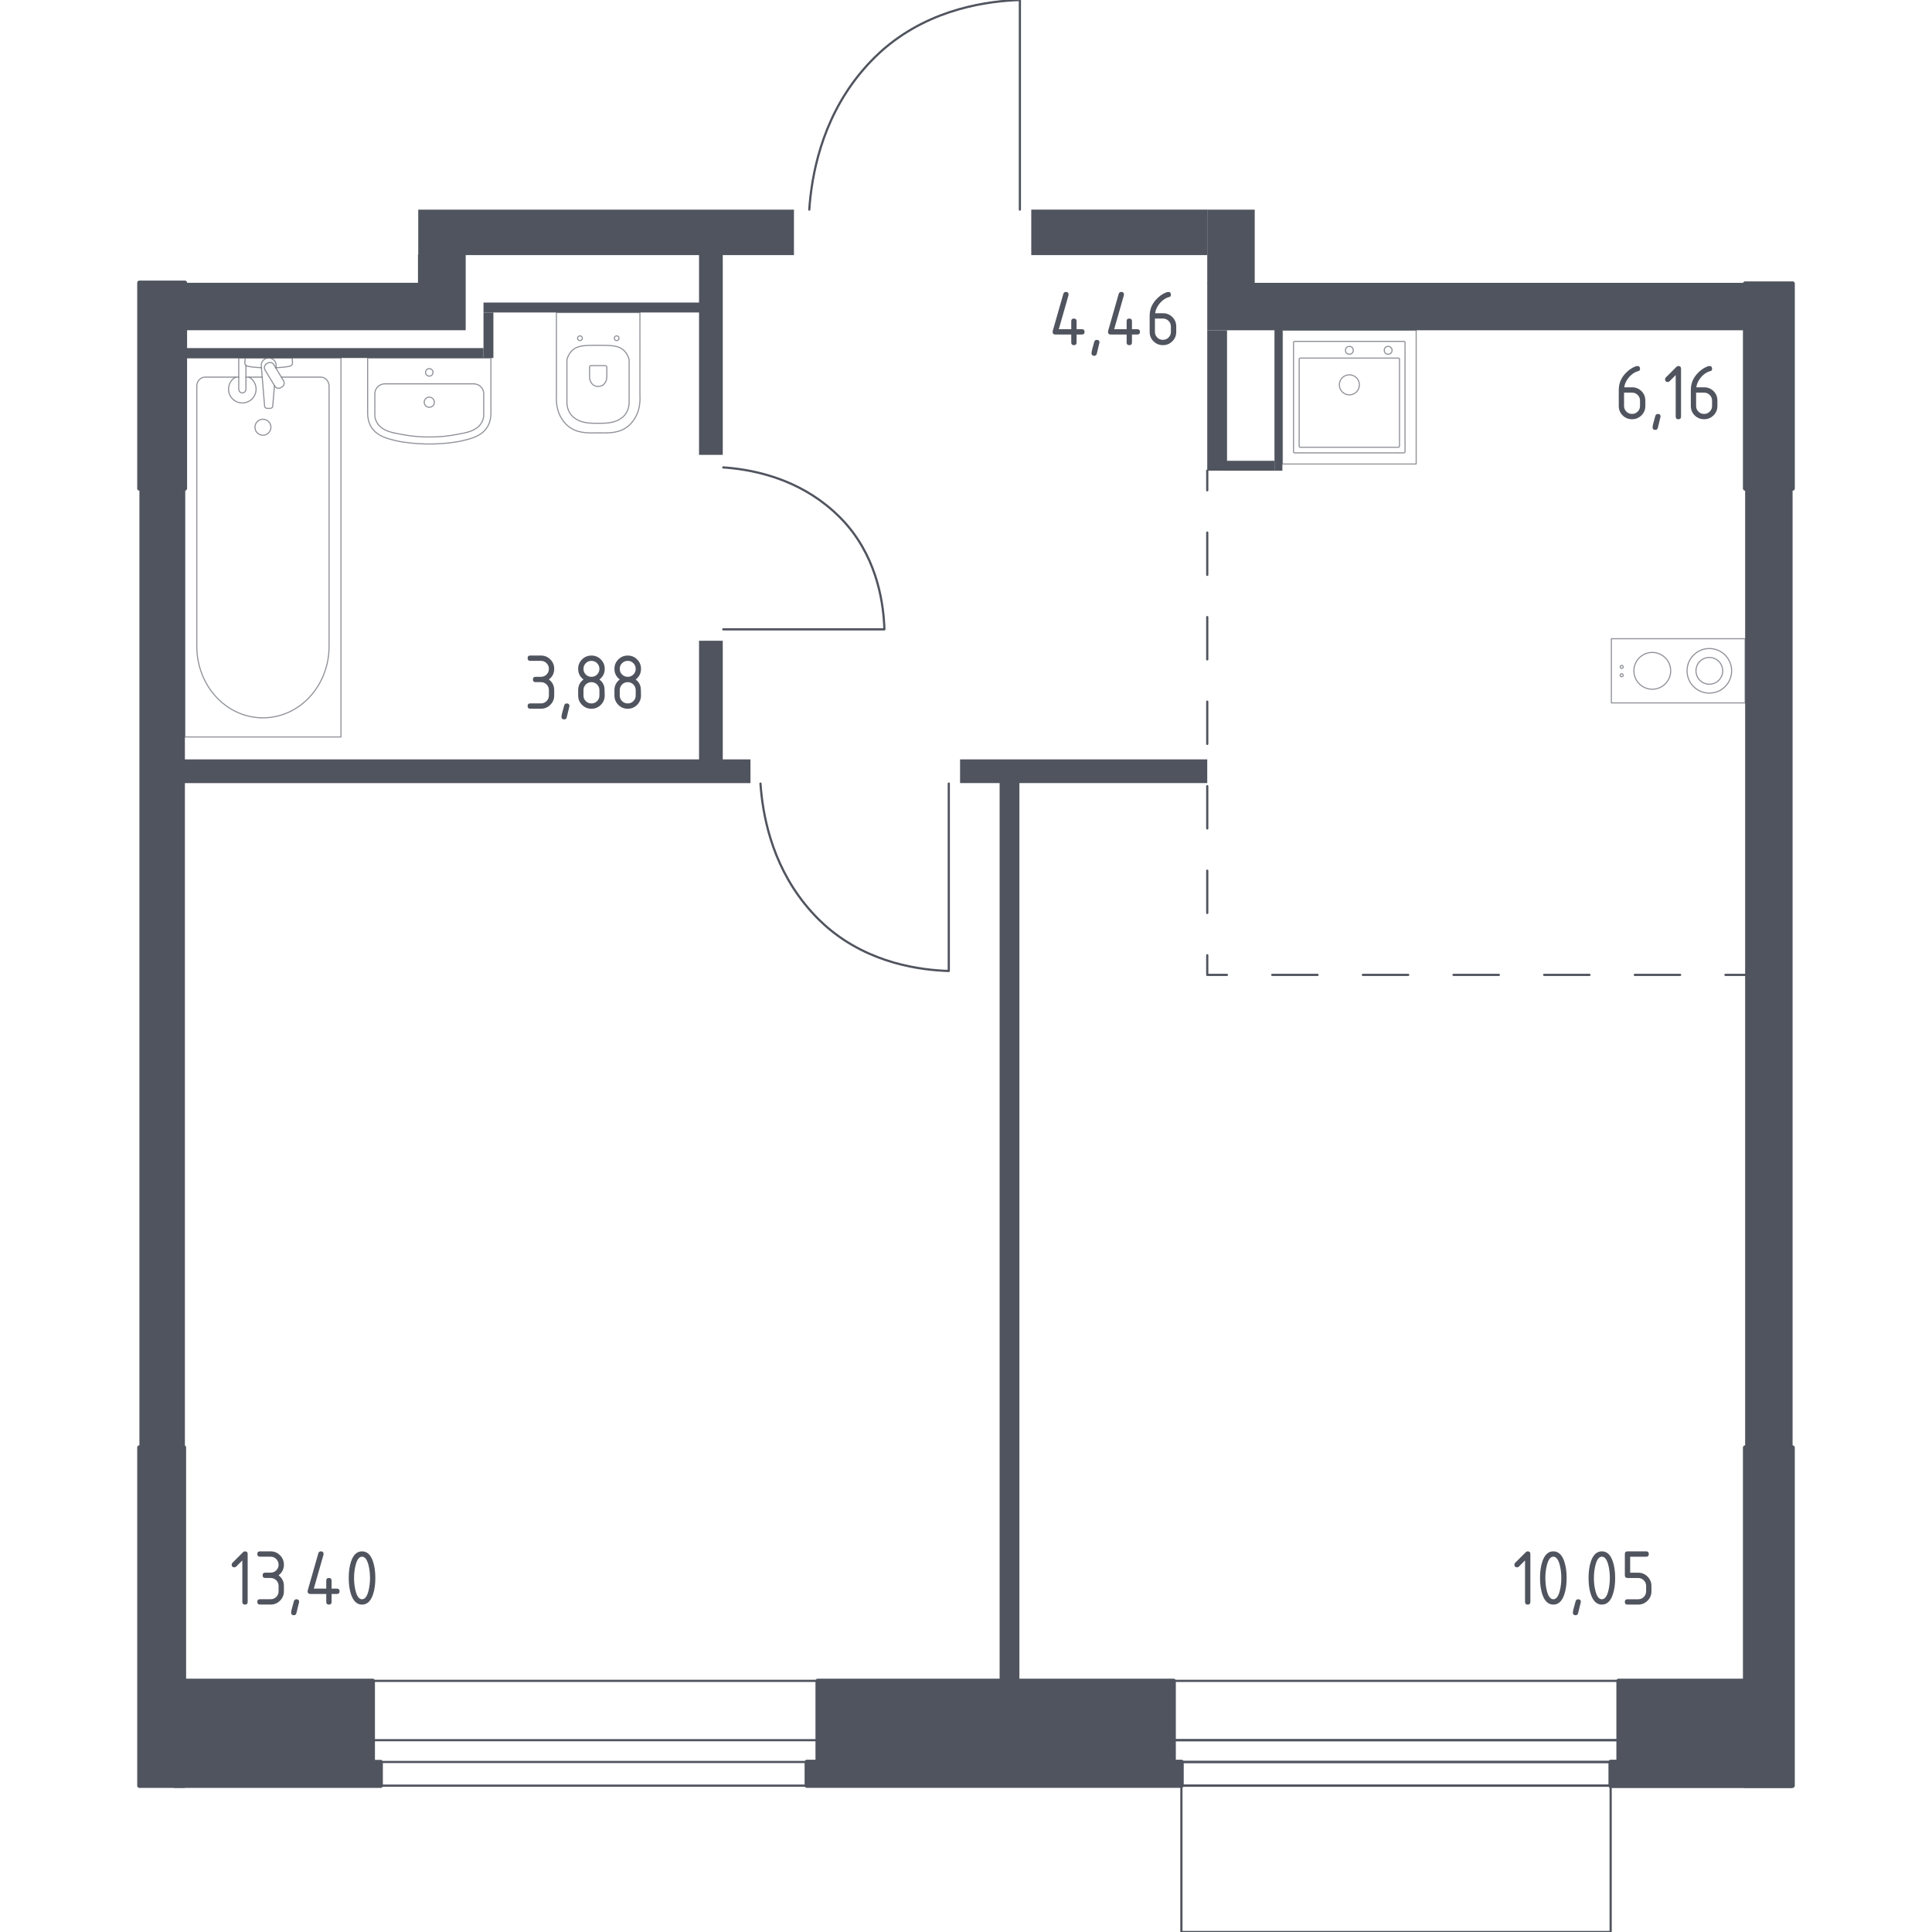 <?xml version="1.0" encoding="utf-8"?>
<!-- Generator: Adobe Illustrator 27.5.0, SVG Export Plug-In . SVG Version: 6.00 Build 0)  -->
<svg version="1.1" xmlns="http://www.w3.org/2000/svg" xmlns:xlink="http://www.w3.org/1999/xlink" x="0px" y="0px"
	 viewBox="0 0 1000 1000" style="enable-background:new 0 0 1000 1000;" xml:space="preserve">
<style type="text/css">
	.st0{fill:none;stroke:#50545E;stroke-width:1.14;stroke-linecap:round;stroke-linejoin:round;stroke-miterlimit:10;}
	.st1{fill:none;stroke:#50545E;stroke-width:1.14;stroke-linecap:round;stroke-linejoin:round;}
	
		.st2{fill:none;stroke:#50545E;stroke-width:1.14;stroke-linecap:round;stroke-linejoin:round;stroke-dasharray:21.877,21.877,21.877,21.877;}
	
		.st3{fill:none;stroke:#50545E;stroke-width:1.14;stroke-linecap:round;stroke-linejoin:round;stroke-dasharray:21.877,21.877,21.877,21.877,21.877,21.877;}
	
		.st4{fill:none;stroke:#50545E;stroke-width:1.14;stroke-linecap:round;stroke-linejoin:round;stroke-dasharray:23.459,23.459,23.459,23.459;}
	
		.st5{fill:none;stroke:#50545E;stroke-width:1.14;stroke-linecap:round;stroke-linejoin:round;stroke-dasharray:23.459,23.459,23.459,23.459,23.459,23.459;}
	.st6{opacity:0.8;}
	.st7{opacity:0.8;fill:none;stroke:#50545E;stroke-width:0.57;stroke-linecap:round;stroke-linejoin:round;stroke-miterlimit:10;}
	.st8{fill:#50545E;stroke:#50545E;stroke-width:2.28;stroke-linecap:round;stroke-linejoin:round;stroke-miterlimit:10;}
	.st9{fill:#50545E;}
</style>
<g id="Окна_x2C__двери">
	<path class="st0" d="M418.88,108.49c1.22-17.64,6.18-45.38,25.59-69.6c5.9-7.36,11.3-12.11,13.31-13.82
		C482.4,4.09,512.01,0.52,527.89,0c0,36.17,0,72.33,0,108.5"/>
	<path class="st0" d="M374.36,241.93c13.57,0.94,34.89,4.75,53.51,19.67c5.66,4.54,9.31,8.69,10.62,10.23
		c16.14,18.93,18.88,41.7,19.28,53.91c-27.81,0-55.61,0-83.42,0"/>
	<path class="st0" d="M393.62,405.58c1.09,15.77,5.52,40.58,22.88,62.23c5.27,6.58,10.11,10.83,11.9,12.35
		c22.01,18.77,48.49,21.96,62.69,22.42c0-32.34,0-64.67,0-97.01"/>
	<rect x="192.94" y="870.01" class="st0" width="230.3" height="54.25"/>
	<rect x="192.94" y="900.72" class="st0" width="230.3" height="11.28"/>
	<rect x="611.49" y="924.26" class="st0" width="222.18" height="75.74"/>
	<rect x="607.47" y="900.72" class="st0" width="230.22" height="11.28"/>
	<rect x="607.47" y="870.01" class="st0" width="230.22" height="54.25"/>
	<rect x="607.47" y="900.72" class="st0" width="230.22" height="11.28"/>
</g>
<g id="Шахты">
</g>
<g id="Пунктир">
	<g>
		<g>
			<line class="st1" x1="624.87" y1="243.6" x2="624.87" y2="253.78"/>
			<line class="st2" x1="624.87" y1="275.66" x2="624.87" y2="352.23"/>
			<line class="st3" x1="624.87" y1="363.16" x2="624.87" y2="483.49"/>
			<polyline class="st1" points="624.87,494.43 624.87,504.6 635.05,504.6 			"/>
			<line class="st4" x1="658.51" y1="504.6" x2="740.61" y2="504.6"/>
			<line class="st5" x1="752.34" y1="504.6" x2="881.37" y2="504.6"/>
			<line class="st1" x1="893.1" y1="504.6" x2="903.28" y2="504.6"/>
		</g>
	</g>
</g>
<g id="Сантехника">
	<g class="st6">
		<g>
			<circle class="st7" cx="839.39" cy="345.18" r="0.78"/>
			<circle class="st7" cx="839.39" cy="349.51" r="0.78"/>
		</g>
		<circle class="st7" cx="884.75" cy="347.22" r="11.54"/>
		<g>
			<circle class="st7" cx="855.22" cy="347.22" r="9.52"/>
		</g>
		
			<rect x="852.04" y="312.6" transform="matrix(-1.946388e-06 1 -1 -1.946388e-06 1215.879 -521.435)" class="st7" width="33.23" height="69.24"/>
		<circle class="st7" cx="884.75" cy="347.22" r="6.92"/>
	</g>
	<g class="st6">
		<rect x="663.77" y="170.93" class="st7" width="69.24" height="69.24"/>
		<circle class="st7" cx="698.43" cy="199.19" r="5.19"/>
		<circle class="st7" cx="698.43" cy="181.32" r="2.02"/>
		<circle class="st7" cx="718.51" cy="181.32" r="2.02"/>
		<path class="st7" d="M726.66,234.4l-56.55,0c-0.32,0-0.58-0.26-0.58-0.58l0-56.55c0-0.32,0.26-0.58,0.58-0.58l56.55,0
			c0.32,0,0.58,0.26,0.58,0.58v56.55C727.24,234.14,726.98,234.4,726.66,234.4z"/>
		<path class="st7" d="M723.8,231.51l-50.78,0c-0.32,0-0.58-0.26-0.58-0.58v-45.01c0-0.32,0.26-0.58,0.58-0.58l50.78,0
			c0.32,0,0.58,0.26,0.58,0.58v45.01C724.38,231.25,724.12,231.51,723.8,231.51z"/>
	</g>
	<g class="st6">
		<line class="st7" x1="135.72" y1="195.2" x2="127.3" y2="195.2"/>
		<path class="st7" d="M123.57,195.2l-17.41,0c-2.38,0-4.3,2.08-4.3,4.64l0,134.73c0,9.19,3.17,18.07,8.89,24.87
			c13.58,16.15,37.1,16.15,50.68,0c5.73-6.81,8.9-15.68,8.9-24.87l0-134.73c0-2.56-1.93-4.64-4.31-4.64h-20.39"/>
		<rect x="95.7" y="185.28" class="st7" width="80.78" height="196.18"/>
		<path class="st7" d="M136.09,225.27c-2.28,0-4.13-1.85-4.13-4.13c0-2.28,1.85-4.13,4.13-4.13c2.28,0,4.14,1.85,4.14,4.13
			C140.22,223.42,138.37,225.27,136.09,225.27z"/>
		<path class="st7" d="M127.3,185.29h-3.73l0,6.08v0.42v9.61c0,0,0.07,1.98,1.86,1.98s1.87-1.98,1.87-1.98l0-9.61v-0.42v-2.24"/>
		<path class="st7" d="M142.81,190.52l0.1-1.21c0.15-1.92-1.29-3.74-3.41-3.99c-0.14-0.02-0.28-0.02-0.43-0.02
			c-0.14,0-0.29,0.01-0.43,0.02c-2.12,0.25-3.56,2.07-3.41,3.99l1.72,20.86c0,0.66,0.59,1.2,1.33,1.2h1.57
			c0.74,0,1.33-0.54,1.33-1.2l0.87-10.57"/>
		<path class="st7" d="M145.99,200.27l-0.61,0.37c-1.09,0.65-2.52,0.3-3.17-0.79l-5.04-8.37c-0.66-1.09-0.3-2.51,0.78-3.17
			l0.62-0.37c1.08-0.66,2.51-0.3,3.16,0.79l5.04,8.37C147.43,198.19,147.08,199.62,145.99,200.27z"/>
		<path class="st7" d="M142.7,190.34c2.94-0.16,6.77-0.46,7.79-0.98c1.42-0.73,0.79-2.76,0.79-2.76v-1.29l-24.43,0v1.29
			c0,0-0.63,2.03,0.8,2.76c1.01,0.51,4.74,0.81,7.67,0.97"/>
		<path class="st7" d="M121.95,195.2c-2.18,1.22-3.66,3.55-3.66,6.23c0,3.94,3.19,7.14,7.13,7.14c3.94,0,7.13-3.2,7.13-7.14
			c0-2.68-1.47-5.01-3.66-6.23"/>
	</g>
	<g class="st6">
		<path class="st7" d="M331.26,206.12c0.01-0.76-0.02-1.33-0.04-1.59l0.01-42.75h-0.04h-43.14h-0.04l0.01,42.75
			c-0.02,0.27-0.05,0.83-0.04,1.59c-0.03,2.59,0.35,7.06,3.01,10.96c0.78,1.22,1.77,2.38,3,3.41c4.51,3.77,9.83,3.67,15.6,3.56
			c0.01,0,0.01,0,0.02,0c0.01,0,0.01,0,0.02,0c5.78,0.11,11.1,0.22,15.6-3.56c1.23-1.03,2.22-2.2,3-3.41
			C330.91,213.19,331.29,208.71,331.26,206.12z"/>
		<path class="st7" d="M301.05,174.2c-0.07-0.06-0.38-0.36-0.87-0.36c-0.49,0-0.81,0.29-0.87,0.36c-0.07,0.06-0.36,0.37-0.36,0.86
			s0.3,0.79,0.36,0.86c0.07,0.06,0.38,0.36,0.87,0.36c0.49,0,0.81-0.29,0.87-0.36c0.07-0.06,0.36-0.37,0.36-0.86
			S301.12,174.26,301.05,174.2z"/>
		<path class="st7" d="M320.05,174.2c-0.07-0.06-0.38-0.36-0.87-0.36s-0.81,0.29-0.87,0.36c-0.07,0.06-0.36,0.37-0.36,0.86
			s0.3,0.79,0.36,0.86c0.07,0.06,0.38,0.36,0.87,0.36c0.49,0,0.81-0.29,0.87-0.36c0.07-0.06,0.36-0.37,0.36-0.86
			S320.12,174.26,320.05,174.2z"/>
		<path class="st7" d="M305.96,189.24c-0.45,0-0.81,0.35-0.81,0.79v4.99c0,0.91,0.2,1.81,0.62,2.62c0.58,1.14,1.71,2.37,3.85,2.37
			c2.14,0,3.27-1.23,3.85-2.37c0.41-0.81,0.62-1.71,0.62-2.62v-4.99c0-0.44-0.36-0.79-0.81-0.79H305.96z"/>
		<path class="st7" d="M323.16,181.62c-2.77-2.83-6.52-2.89-13.54-2.9c-7.08-0.01-10.89,0.04-13.69,2.9
			c-1.5,1.53-2.16,3.31-2.49,4.52c0,7.48,0,14.96,0,22.43c0.04,1.19,0.32,3.92,2.3,6.29c0.34,0.4,1.23,1.41,3.01,2.39
			c3.29,1.81,7.09,1.85,10.79,1.85c3.71,0,7.51-0.04,10.79-1.85c1.78-0.98,2.68-1.99,3.01-2.39c1.98-2.37,2.26-5.09,2.3-6.29
			c0-7.48,0-14.96,0-22.43C325.33,184.94,324.67,183.16,323.16,181.62z"/>
	</g>
	<g class="st6">
		<path class="st7" d="M224.82,208.19c0,1.45-1.18,2.62-2.63,2.62c-1.45,0-2.62-1.17-2.62-2.62c0-1.45,1.17-2.62,2.62-2.62
			C223.65,205.57,224.82,206.74,224.82,208.19z"/>
		<path class="st7" d="M224.14,192.74c0,1.07-0.87,1.94-1.94,1.94c-1.07,0-1.94-0.87-1.94-1.94c0-1.07,0.87-1.94,1.94-1.94
			C223.27,190.8,224.14,191.67,224.14,192.74z"/>
		<path class="st7" d="M190.29,185.28c0,9.61,0,19.23,0,28.84c0.03,1.87,0.37,4.55,1.98,7.08c2.33,3.66,6.24,5.31,10.87,6.45
			c1.4,0.34,2.92,0.79,5.83,1.21c10.79,1.57,19.96,0.95,26.45,0c2.91-0.43,4.43-0.87,5.83-1.21c4.63-1.14,8.55-2.79,10.87-6.45
			c1.61-2.53,1.95-5.21,1.98-7.08v-28.84H190.29z"/>
		<path class="st7" d="M250.37,215.55c0-3.97,0-7.94,0-11.91c-0.02-0.42-0.13-2-1.39-3.34c-1.48-1.57-3.41-1.63-3.75-1.63
			c-15.36,0-30.71,0-46.07,0c-0.34,0-2.28,0.06-3.75,1.63c-1.26,1.34-1.37,2.91-1.39,3.34v11.91c0.13,0.9,0.48,2.38,1.52,3.86
			c1.14,1.62,2.52,2.41,3.55,2.98c2.26,1.25,4.66,1.7,8.54,2.41c0,0,0,0,0,0c1.8,0.33,5,0.91,8.81,1.2c1.48,0.11,3.44,0.2,5.77,0.17
			h0c2.32,0.03,4.27-0.06,5.77-0.17c3.92-0.29,7.12-0.88,8.81-1.2c0,0,0,0,0,0c3.96-0.74,6.31-1.19,8.54-2.41
			c1.01-0.56,2.29-1.28,3.4-2.77C249.86,218.07,250.24,216.47,250.37,215.55z"/>
	</g>
</g>
<g id="Несущие">
	<g>
		<rect x="903.28" y="749.26" class="st8" width="24.56" height="175.02"/>
		
			<rect x="837.77" y="870.01" transform="matrix(-1 -1.224647e-16 1.224647e-16 -1 1760.492 1786.133)" class="st8" width="84.95" height="46.11"/>
		
			<rect x="833.67" y="911.97" transform="matrix(-1 -1.224647e-16 1.224647e-16 -1 1760.825 1836.328)" class="st8" width="93.48" height="12.38"/>
		<rect x="903.28" y="146.79" class="st8" width="24.57" height="106.05"/>
		<rect x="423.23" y="870.03" class="st8" width="184.24" height="43.99"/>
		<rect x="417.6" y="911.97" class="st8" width="193.96" height="12.28"/>
		<rect x="72.16" y="749.23" class="st8" width="23.03" height="175.05"/>
		<rect x="88.02" y="870.03" class="st8" width="104.91" height="43.2"/>
		<rect x="90.46" y="912.04" class="st8" width="106.57" height="12.24"/>
		<rect x="72.16" y="146.37" class="st8" width="23.54" height="106.45"/>
	</g>
</g>
<g id="Перегородки">
	<g>
		<rect x="903.28" y="252.84" class="st9" width="24.56" height="496.29"/>
		<rect x="624.87" y="146.39" class="st9" width="278.4" height="24.56"/>
		<rect x="624.87" y="108.52" class="st9" width="24.57" height="38.27"/>
		<rect x="533.78" y="108.5" class="st9" width="91.1" height="23.54"/>
		<rect x="216.48" y="108.52" class="st9" width="194.47" height="23.52"/>
		<rect x="216.34" y="131.75" class="st9" width="24.7" height="39.18"/>
		<rect x="95.7" y="146.37" class="st9" width="120.78" height="24.56"/>
		<rect x="72.16" y="252.84" class="st9" width="23.54" height="496.42"/>
		<rect x="361.82" y="129.99" class="st9" width="12.28" height="105.45"/>
		<rect x="250.26" y="156.6" class="st9" width="116.17" height="5.14"/>
		<rect x="250.26" y="161.74" class="st9" width="5.12" height="23.54"/>
		<rect x="95.7" y="180.17" class="st9" width="154.55" height="5.12"/>
		<rect x="95.19" y="393.06" class="st9" width="293.25" height="12.28"/>
		<rect x="361.82" y="331.65" class="st9" width="12.28" height="66.51"/>
		<rect x="624.87" y="170.95" class="st9" width="10.24" height="72.67"/>
		<rect x="659.67" y="169.91" class="st9" width="4.09" height="73.72"/>
		<rect x="634.16" y="238.51" class="st9" width="25.52" height="5.12"/>
		<rect x="496.93" y="393.06" class="st9" width="127.94" height="12.26"/>
		<rect x="517.4" y="402.76" class="st9" width="10.24" height="467.27"/>
	</g>
</g>
<g id="Лифты_x2C__лестницы">
</g>
<g id="Площади">
	<g>
		<g>
			<path class="st9" d="M789.36,807.68l-3.17,3.17c-0.26,0.26-0.58,0.4-0.96,0.4c-0.92,0-1.38-0.46-1.38-1.38
				c0-0.38,0.13-0.7,0.4-0.96l5.38-5.39c0.36-0.36,0.73-0.54,1.11-0.54c0.92,0,1.38,0.46,1.38,1.38v24.8c0,0.92-0.46,1.38-1.38,1.38
				c-0.92,0-1.38-0.46-1.38-1.38V807.68z"/>
			<path class="st9" d="M810.89,816.76c0,3.28-0.4,6.12-1.21,8.52c-1.18,3.51-3.08,5.26-5.68,5.26s-4.49-1.75-5.68-5.24
				c-0.81-2.39-1.21-5.24-1.21-8.54c0-3.3,0.4-6.14,1.21-8.54c1.18-3.49,3.07-5.24,5.68-5.24s4.49,1.75,5.68,5.26
				C810.48,810.64,810.89,813.48,810.89,816.76z M808.13,816.76c0-2.28-0.24-4.43-0.73-6.45c-0.74-3.05-1.87-4.57-3.4-4.57
				c-1.52,0-2.64,1.53-3.38,4.59c-0.5,2.06-0.75,4.2-0.75,6.43c0,2.27,0.24,4.42,0.73,6.45c0.74,3.05,1.87,4.57,3.4,4.57
				s2.66-1.52,3.4-4.57C807.89,821.18,808.13,819.03,808.13,816.76z"/>
			<path class="st9" d="M816.87,827.78c0.92,0,1.38,0.45,1.38,1.36c0,0.13-0.47,2.08-1.42,5.86c-0.17,0.7-0.61,1.04-1.34,1.04
				c-0.92,0-1.38-0.46-1.38-1.38c0-0.63,0.47-2.57,1.42-5.84C815.73,828.13,816.17,827.78,816.87,827.78z"/>
			<path class="st9" d="M836.01,816.76c0,3.28-0.4,6.12-1.21,8.52c-1.18,3.51-3.08,5.26-5.68,5.26s-4.49-1.75-5.68-5.24
				c-0.81-2.39-1.21-5.24-1.21-8.54c0-3.3,0.4-6.14,1.21-8.54c1.18-3.49,3.07-5.24,5.68-5.24s4.49,1.75,5.68,5.26
				C835.61,810.64,836.01,813.48,836.01,816.76z M833.26,816.76c0-2.28-0.24-4.43-0.73-6.45c-0.74-3.05-1.87-4.57-3.4-4.57
				c-1.52,0-2.64,1.53-3.38,4.59c-0.5,2.06-0.75,4.2-0.75,6.43c0,2.27,0.24,4.42,0.73,6.45c0.74,3.05,1.87,4.57,3.4,4.57
				s2.66-1.52,3.4-4.57C833.01,821.18,833.26,819.03,833.26,816.76z"/>
			<path class="st9" d="M841.02,815.39v-11.02c0-0.92,0.46-1.38,1.38-1.38h9.64c0.92,0,1.38,0.46,1.38,1.38s-0.46,1.38-1.38,1.38
				h-8.27v8.27h4.13c1.91,0,3.53,0.68,4.87,2.02c1.34,1.35,2.01,2.97,2.01,4.86v2.76c0,1.91-0.67,3.53-2.02,4.87
				c-1.35,1.34-2.97,2.01-4.86,2.01h-5.51c-0.92,0-1.38-0.46-1.38-1.38c0-0.92,0.46-1.38,1.38-1.38h5.51c1.15,0,2.13-0.4,2.93-1.2
				c0.8-0.8,1.2-1.78,1.2-2.93v-2.76c0-1.14-0.4-2.11-1.21-2.92c-0.81-0.81-1.78-1.21-2.92-1.21h-5.51
				C841.48,816.76,841.02,816.3,841.02,815.39z"/>
		</g>
	</g>
	<g>
		<g>
			<path class="st9" d="M544.83,171.77c0-0.15,0.01-0.28,0.04-0.38l5.51-19.29c0.19-0.67,0.64-1,1.34-1c0.92,0,1.38,0.46,1.38,1.38
				c0,0.13-0.02,0.26-0.06,0.4l-5.01,17.51h6.45v-4.13c0-0.92,0.46-1.38,1.38-1.38c0.92,0,1.38,0.46,1.38,1.38v4.13h2.75
				c0.92,0,1.38,0.46,1.38,1.38s-0.46,1.38-1.38,1.38h-2.75v4.13c0,0.92-0.46,1.38-1.38,1.38c-0.92,0-1.38-0.46-1.38-1.38v-4.13
				h-8.27C545.29,173.15,544.83,172.69,544.83,171.77z"/>
			<path class="st9" d="M567.72,175.91c0.92,0,1.38,0.45,1.38,1.36c0,0.13-0.47,2.08-1.42,5.86c-0.17,0.7-0.61,1.04-1.34,1.04
				c-0.92,0-1.38-0.46-1.38-1.38c0-0.63,0.47-2.57,1.42-5.84C566.58,176.25,567.02,175.91,567.72,175.91z"/>
			<path class="st9" d="M573.49,171.77c0-0.15,0.01-0.28,0.04-0.38l5.51-19.29c0.19-0.67,0.64-1,1.34-1c0.92,0,1.38,0.46,1.38,1.38
				c0,0.13-0.02,0.26-0.06,0.4l-5.01,17.51h6.45v-4.13c0-0.92,0.46-1.38,1.38-1.38s1.38,0.46,1.38,1.38v4.13h2.76
				c0.92,0,1.38,0.46,1.38,1.38s-0.46,1.38-1.38,1.38h-2.76v4.13c0,0.92-0.46,1.38-1.38,1.38s-1.38-0.46-1.38-1.38v-4.13h-8.27
				C573.95,173.15,573.49,172.69,573.49,171.77z"/>
			<path class="st9" d="M604.68,151.11c0.92,0,1.38,0.46,1.38,1.38c0,0.68-0.23,1.08-0.69,1.19c-2.05,0.51-3.83,1.74-5.36,3.67
				c-1.21,1.53-1.91,3.12-2.11,4.78h4.03c1.95,0,3.58,0.67,4.91,2c1.32,1.34,1.98,2.96,1.98,4.88v2.76c0,1.92-0.67,3.55-2.01,4.88
				c-1.34,1.34-2.97,2-4.87,2c-1.92,0-3.55-0.66-4.88-1.99c-1.34-1.33-2-2.95-2-4.85v-8.31c0-3.12,1.04-5.85,3.11-8.2
				c1.61-1.82,3.37-3.12,5.28-3.88C603.97,151.21,604.39,151.11,604.68,151.11z M597.79,164.88v6.89c0,1.16,0.4,2.13,1.2,2.93
				c0.8,0.8,1.78,1.2,2.93,1.2s2.13-0.4,2.93-1.21c0.8-0.81,1.2-1.78,1.2-2.92v-2.76c0-1.15-0.4-2.13-1.21-2.93
				c-0.81-0.8-1.78-1.2-2.92-1.2H597.79z"/>
		</g>
	</g>
	<g>
		<g>
			<path class="st9" d="M847.49,189.45c0.92,0,1.38,0.46,1.38,1.38c0,0.68-0.23,1.08-0.69,1.19c-2.05,0.51-3.83,1.74-5.36,3.67
				c-1.21,1.53-1.91,3.12-2.11,4.78h4.03c1.95,0,3.58,0.67,4.91,2c1.32,1.34,1.98,2.96,1.98,4.88v2.76c0,1.92-0.67,3.55-2.01,4.88
				c-1.34,1.34-2.97,2-4.87,2c-1.92,0-3.55-0.66-4.88-1.99c-1.34-1.33-2-2.95-2-4.85v-8.31c0-3.12,1.04-5.85,3.11-8.2
				c1.61-1.82,3.37-3.12,5.28-3.88C846.79,189.56,847.2,189.45,847.49,189.45z M840.61,203.23v6.89c0,1.16,0.4,2.13,1.2,2.93
				c0.8,0.8,1.78,1.2,2.93,1.2s2.13-0.4,2.93-1.21c0.8-0.81,1.2-1.78,1.2-2.92v-2.76c0-1.15-0.4-2.13-1.21-2.93
				c-0.81-0.8-1.78-1.2-2.92-1.2H840.61z"/>
			<path class="st9" d="M858.13,214.25c0.92,0,1.38,0.45,1.38,1.36c0,0.13-0.47,2.08-1.42,5.86c-0.17,0.7-0.61,1.04-1.34,1.04
				c-0.92,0-1.38-0.46-1.38-1.38c0-0.63,0.47-2.57,1.42-5.84C856.99,214.59,857.43,214.25,858.13,214.25z"/>
			<path class="st9" d="M867.34,194.15l-3.17,3.17c-0.26,0.26-0.58,0.4-0.96,0.4c-0.92,0-1.38-0.46-1.38-1.38
				c0-0.38,0.13-0.7,0.4-0.96l5.38-5.39c0.36-0.36,0.73-0.54,1.11-0.54c0.92,0,1.38,0.46,1.38,1.38v24.8c0,0.92-0.46,1.38-1.38,1.38
				c-0.92,0-1.38-0.46-1.38-1.38V194.15z"/>
			<path class="st9" d="M884.79,189.45c0.92,0,1.38,0.46,1.38,1.38c0,0.68-0.23,1.08-0.69,1.19c-2.05,0.51-3.83,1.74-5.36,3.67
				c-1.21,1.53-1.91,3.12-2.11,4.78h4.03c1.95,0,3.58,0.67,4.91,2c1.32,1.34,1.98,2.96,1.98,4.88v2.76c0,1.92-0.67,3.55-2.01,4.88
				c-1.34,1.34-2.97,2-4.87,2c-1.92,0-3.55-0.66-4.88-1.99c-1.34-1.33-2-2.95-2-4.85v-8.31c0-3.12,1.04-5.85,3.11-8.2
				c1.61-1.82,3.37-3.12,5.28-3.88C884.08,189.56,884.5,189.45,884.79,189.45z M877.9,203.23v6.89c0,1.16,0.4,2.13,1.2,2.93
				c0.8,0.8,1.78,1.2,2.93,1.2s2.13-0.4,2.93-1.21c0.8-0.81,1.2-1.78,1.2-2.92v-2.76c0-1.15-0.4-2.13-1.21-2.93
				c-0.81-0.8-1.78-1.2-2.92-1.2H877.9z"/>
		</g>
	</g>
	<g>
		<g>
			<path class="st9" d="M279.98,353.08h-2.76c-0.92,0-1.38-0.46-1.38-1.38c0-0.92,0.46-1.38,1.38-1.38h2.76
				c1.15,0,2.13-0.4,2.93-1.2c0.8-0.8,1.2-1.78,1.2-2.93c0-1.14-0.4-2.11-1.21-2.92c-0.81-0.81-1.78-1.21-2.92-1.21h-5.51
				c-0.92,0-1.38-0.46-1.38-1.38s0.46-1.38,1.38-1.38h5.51c1.91,0,3.53,0.68,4.87,2.02c1.34,1.35,2.01,2.97,2.01,4.86
				c0,2.28-0.92,4.12-2.76,5.51c1.84,1.39,2.76,3.23,2.76,5.51v2.76c0,1.91-0.68,3.53-2.02,4.87c-1.35,1.34-2.97,2.01-4.86,2.01
				h-5.51c-0.92,0-1.38-0.46-1.38-1.38c0-0.92,0.46-1.38,1.38-1.38h5.51c1.15,0,2.13-0.4,2.93-1.2c0.8-0.8,1.2-1.78,1.2-2.93v-2.76
				c0-1.14-0.4-2.11-1.21-2.92C282.1,353.48,281.12,353.08,279.98,353.08z"/>
			<path class="st9" d="M293.37,364.1c0.92,0,1.38,0.45,1.38,1.36c0,0.13-0.47,2.08-1.42,5.86c-0.17,0.7-0.61,1.04-1.34,1.04
				c-0.92,0-1.38-0.46-1.38-1.38c0-0.63,0.47-2.57,1.42-5.84C292.23,364.45,292.67,364.1,293.37,364.1z"/>
			<path class="st9" d="M306.13,366.85c-1.91,0-3.53-0.67-4.87-2.01c-1.34-1.34-2.01-2.97-2.01-4.87v-2.76
				c0-2.28,0.92-4.12,2.76-5.51c-1.84-1.39-2.76-3.23-2.76-5.51c0-1.91,0.67-3.53,2.01-4.87c1.34-1.34,2.97-2.01,4.87-2.01
				c1.91,0,3.53,0.67,4.87,2.01c1.34,1.34,2.01,2.97,2.01,4.87c0,2.28-0.92,4.12-2.76,5.51c1.32,1,2.16,2.23,2.5,3.69
				c0.17,0.74,0.25,2.26,0.25,4.57c0,1.91-0.67,3.53-2.01,4.87C309.66,366.18,308.04,366.85,306.13,366.85z M306.13,350.32
				c1.15,0,2.13-0.4,2.93-1.2c0.8-0.8,1.2-1.78,1.2-2.93c0-1.14-0.4-2.11-1.21-2.92c-0.81-0.81-1.78-1.21-2.92-1.21
				c-1.16,0-2.13,0.4-2.93,1.2c-0.8,0.8-1.2,1.78-1.2,2.93c0,1.16,0.4,2.13,1.2,2.93C304,349.92,304.98,350.32,306.13,350.32z
				 M306.13,364.1c1.15,0,2.13-0.4,2.93-1.2c0.8-0.8,1.2-1.78,1.2-2.93v-2.76c0-1.14-0.4-2.11-1.21-2.92
				c-0.81-0.81-1.78-1.21-2.92-1.21c-1.16,0-2.13,0.4-2.93,1.2c-0.8,0.8-1.2,1.78-1.2,2.93v2.76c0,1.16,0.4,2.13,1.2,2.93
				C304,363.7,304.98,364.1,306.13,364.1z"/>
			<path class="st9" d="M324.91,366.85c-1.91,0-3.53-0.67-4.87-2.01c-1.34-1.34-2.01-2.97-2.01-4.87v-2.76
				c0-2.28,0.92-4.12,2.76-5.51c-1.84-1.39-2.76-3.23-2.76-5.51c0-1.91,0.67-3.53,2.01-4.87c1.34-1.34,2.97-2.01,4.87-2.01
				c1.91,0,3.53,0.67,4.87,2.01c1.34,1.34,2.01,2.97,2.01,4.87c0,2.28-0.92,4.12-2.76,5.51c1.32,1,2.16,2.23,2.5,3.69
				c0.17,0.74,0.25,2.26,0.25,4.57c0,1.91-0.67,3.53-2.01,4.87C328.44,366.18,326.82,366.85,324.91,366.85z M324.91,350.32
				c1.15,0,2.13-0.4,2.93-1.2c0.8-0.8,1.2-1.78,1.2-2.93c0-1.14-0.4-2.11-1.21-2.92c-0.81-0.81-1.78-1.21-2.92-1.21
				c-1.16,0-2.13,0.4-2.93,1.2c-0.8,0.8-1.2,1.78-1.2,2.93c0,1.16,0.4,2.13,1.2,2.93C322.78,349.92,323.76,350.32,324.91,350.32z
				 M324.91,364.1c1.15,0,2.13-0.4,2.93-1.2c0.8-0.8,1.2-1.78,1.2-2.93v-2.76c0-1.14-0.4-2.11-1.21-2.92
				c-0.81-0.81-1.78-1.21-2.92-1.21c-1.16,0-2.13,0.4-2.93,1.2c-0.8,0.8-1.2,1.78-1.2,2.93v2.76c0,1.16,0.4,2.13,1.2,2.93
				C322.78,363.7,323.76,364.1,324.91,364.1z"/>
		</g>
	</g>
	<g>
		<g>
			<path class="st9" d="M125.42,807.68l-3.17,3.17c-0.26,0.26-0.58,0.4-0.96,0.4c-0.92,0-1.38-0.46-1.38-1.38
				c0-0.38,0.13-0.7,0.4-0.96l5.39-5.39c0.36-0.36,0.73-0.54,1.11-0.54c0.92,0,1.38,0.46,1.38,1.38v24.8c0,0.92-0.46,1.38-1.38,1.38
				s-1.38-0.46-1.38-1.38V807.68z"/>
			<path class="st9" d="M140.07,816.76h-2.76c-0.92,0-1.38-0.46-1.38-1.38c0-0.92,0.46-1.38,1.38-1.38h2.76
				c1.15,0,2.13-0.4,2.93-1.2c0.8-0.8,1.2-1.78,1.2-2.93c0-1.14-0.4-2.11-1.21-2.92c-0.81-0.81-1.78-1.21-2.92-1.21h-5.51
				c-0.92,0-1.38-0.46-1.38-1.38s0.46-1.38,1.38-1.38h5.51c1.91,0,3.53,0.68,4.87,2.02c1.34,1.35,2.01,2.97,2.01,4.86
				c0,2.28-0.92,4.12-2.76,5.51c1.84,1.39,2.76,3.23,2.76,5.51v2.76c0,1.91-0.68,3.53-2.02,4.87c-1.35,1.34-2.97,2.01-4.86,2.01
				h-5.51c-0.92,0-1.38-0.46-1.38-1.38c0-0.92,0.46-1.38,1.38-1.38h5.51c1.15,0,2.13-0.4,2.93-1.2c0.8-0.8,1.2-1.78,1.2-2.93v-2.76
				c0-1.14-0.4-2.11-1.21-2.92C142.18,817.17,141.21,816.76,140.07,816.76z"/>
			<path class="st9" d="M153.45,827.78c0.92,0,1.38,0.45,1.38,1.36c0,0.13-0.47,2.08-1.42,5.86c-0.17,0.7-0.61,1.04-1.34,1.04
				c-0.92,0-1.38-0.46-1.38-1.38c0-0.63,0.47-2.57,1.42-5.84C152.31,828.13,152.76,827.78,153.45,827.78z"/>
			<path class="st9" d="M159.22,823.65c0-0.15,0.01-0.28,0.04-0.38l5.51-19.29c0.19-0.67,0.64-1,1.34-1c0.92,0,1.38,0.46,1.38,1.38
				c0,0.13-0.02,0.26-0.06,0.4l-5.01,17.51h6.45v-4.13c0-0.92,0.46-1.38,1.38-1.38c0.92,0,1.38,0.46,1.38,1.38v4.13h2.75
				c0.92,0,1.38,0.46,1.38,1.38s-0.46,1.38-1.38,1.38h-2.75v4.13c0,0.92-0.46,1.38-1.38,1.38c-0.92,0-1.38-0.46-1.38-1.38v-4.13
				h-8.27C159.68,825.03,159.22,824.57,159.22,823.65z"/>
			<path class="st9" d="M194.28,816.76c0,3.28-0.4,6.12-1.21,8.52c-1.18,3.51-3.08,5.26-5.68,5.26c-2.6,0-4.49-1.75-5.68-5.24
				c-0.81-2.39-1.21-5.24-1.21-8.54c0-3.3,0.4-6.14,1.21-8.54c1.18-3.49,3.08-5.24,5.68-5.24c2.6,0,4.49,1.75,5.68,5.26
				C193.87,810.64,194.28,813.48,194.28,816.76z M191.52,816.76c0-2.28-0.24-4.43-0.73-6.45c-0.74-3.05-1.87-4.57-3.4-4.57
				c-1.52,0-2.64,1.53-3.38,4.59c-0.5,2.06-0.75,4.2-0.75,6.43c0,2.27,0.24,4.42,0.73,6.45c0.74,3.05,1.87,4.57,3.4,4.57
				c1.53,0,2.66-1.52,3.4-4.57C191.28,821.18,191.52,819.03,191.52,816.76z"/>
		</g>
	</g>
</g>
</svg>

